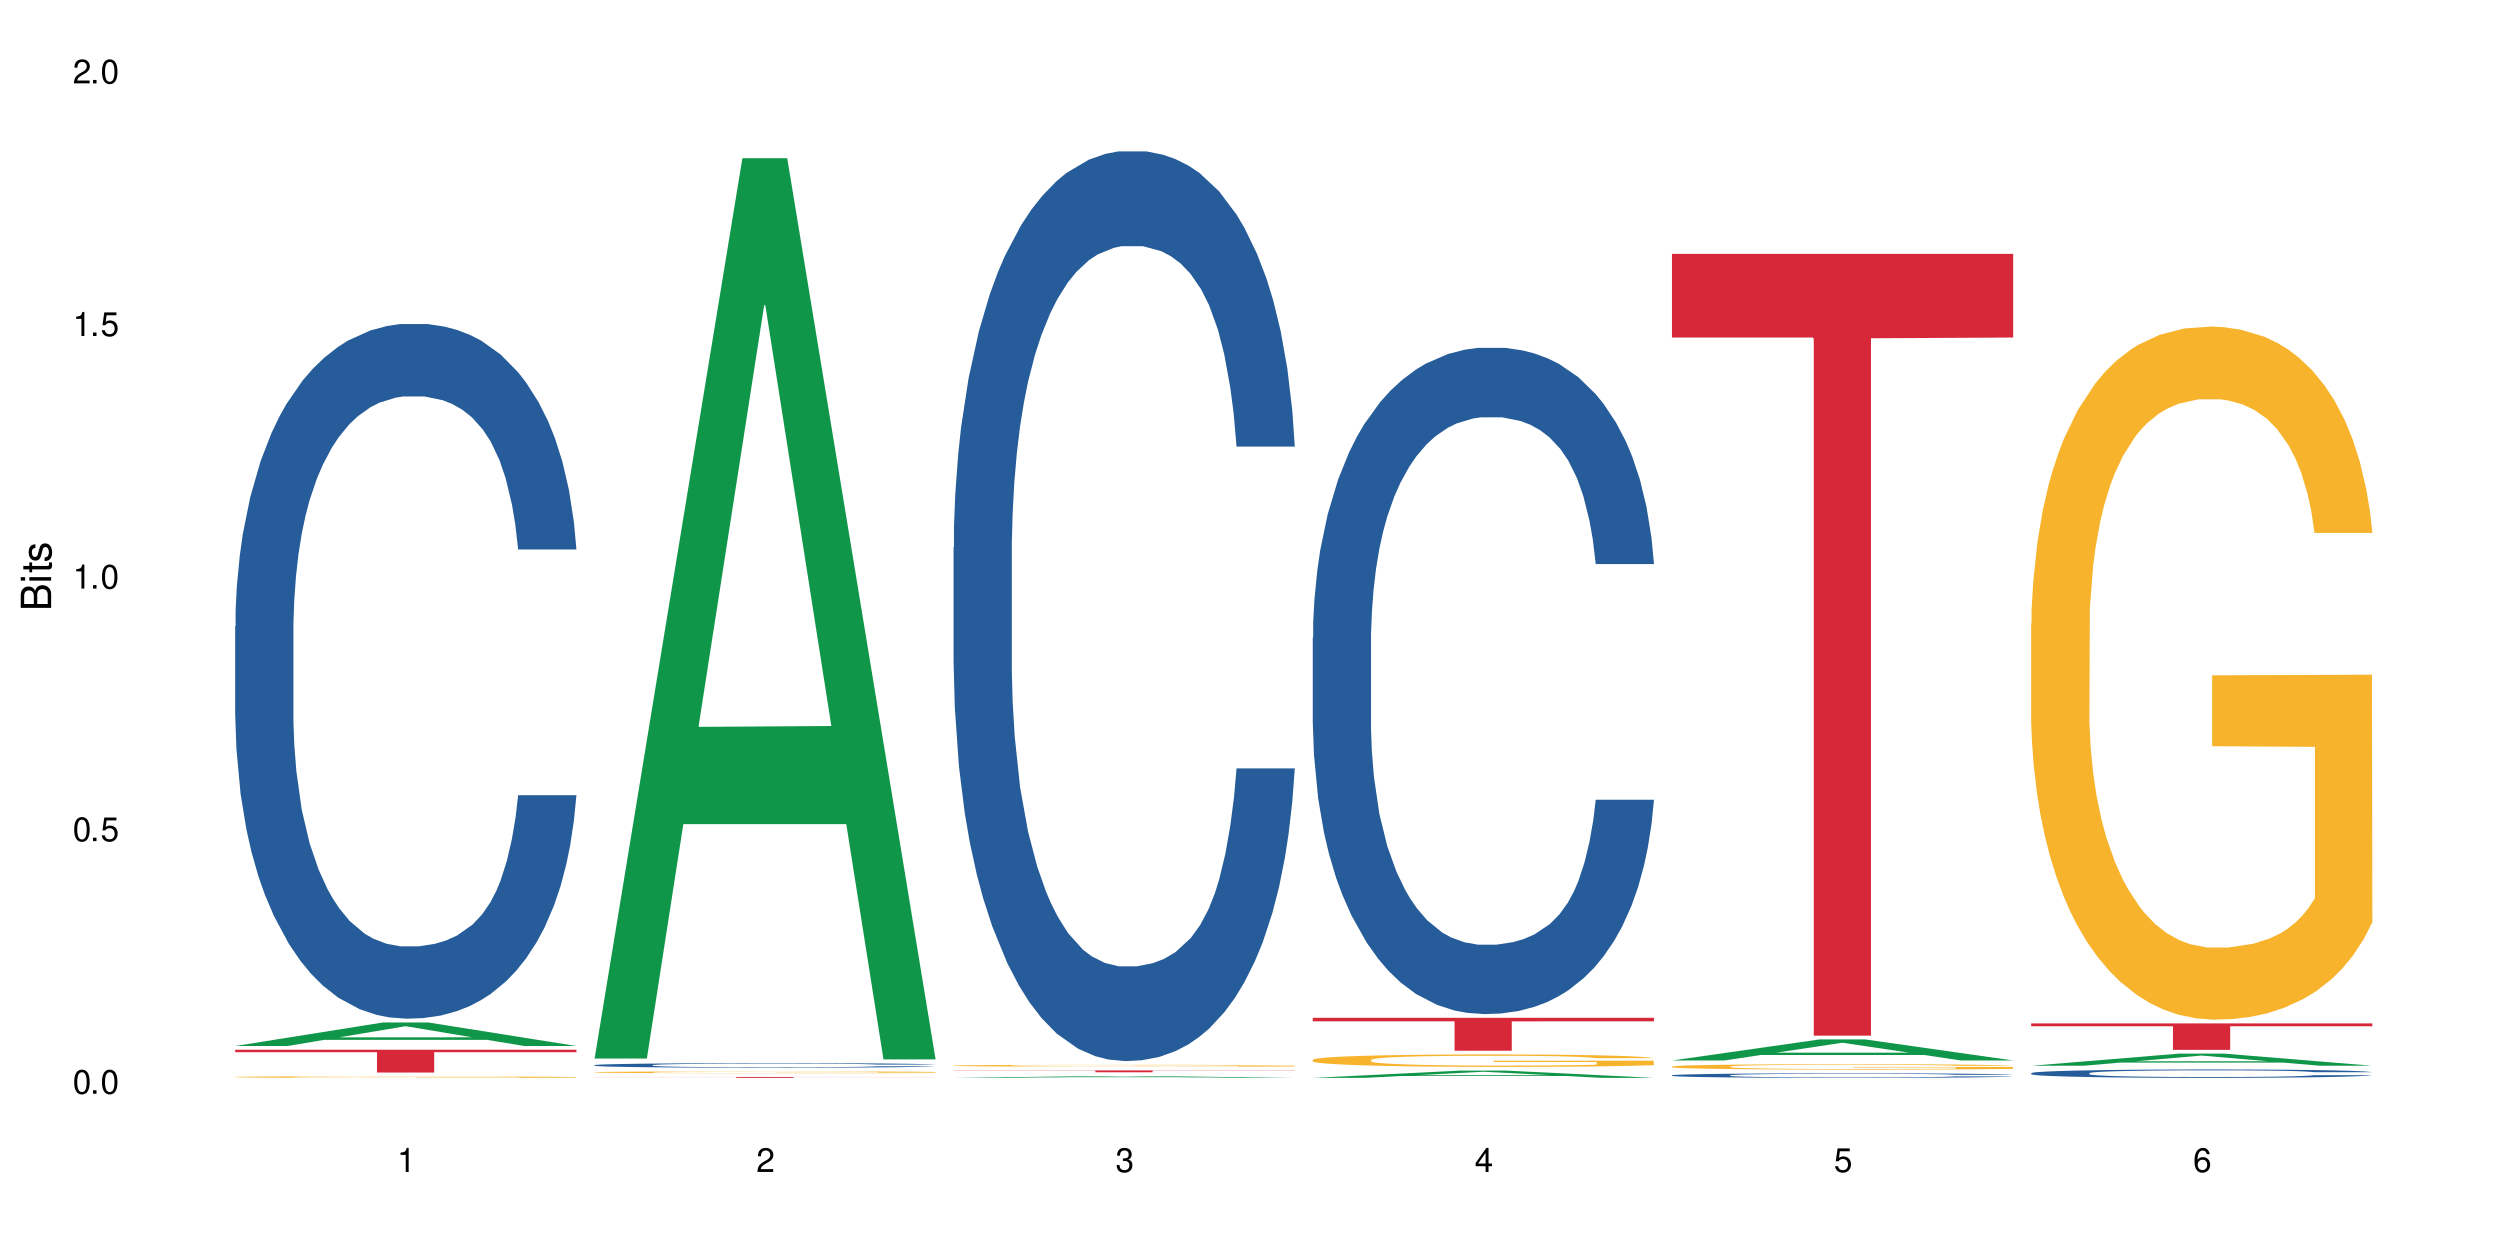 <?xml version="1.0" encoding="UTF-8"?>
<svg xmlns="http://www.w3.org/2000/svg" xmlns:xlink="http://www.w3.org/1999/xlink" width="720" height="360" viewBox="0 0 720 360">
<defs>
<g>
<g id="glyph-0-0">
</g>
<g id="glyph-0-1">
<path d="M 2.641 -6.938 C 2 -6.938 1.422 -6.656 1.078 -6.172 C 0.641 -5.562 0.406 -4.641 0.406 -3.359 C 0.406 -1.016 1.188 0.219 2.641 0.219 C 4.078 0.219 4.859 -1.016 4.859 -3.297 C 4.859 -4.641 4.656 -5.547 4.203 -6.172 C 3.844 -6.656 3.281 -6.938 2.641 -6.938 Z M 2.641 -6.188 C 3.547 -6.188 4 -5.25 4 -3.375 C 4 -1.406 3.562 -0.484 2.625 -0.484 C 1.734 -0.484 1.281 -1.438 1.281 -3.344 C 1.281 -5.25 1.734 -6.188 2.641 -6.188 Z M 2.641 -6.188 "/>
</g>
<g id="glyph-0-2">
<path d="M 1.828 -1 L 0.828 -1 L 0.828 0 L 1.828 0 Z M 1.828 -1 "/>
</g>
<g id="glyph-0-3">
<path d="M 4.562 -6.797 L 1.062 -6.797 L 0.547 -3.094 L 1.328 -3.094 C 1.719 -3.562 2.047 -3.734 2.578 -3.734 C 3.484 -3.734 4.062 -3.109 4.062 -2.094 C 4.062 -1.125 3.484 -0.531 2.578 -0.531 C 1.828 -0.531 1.375 -0.906 1.188 -1.672 L 0.328 -1.672 C 0.453 -1.109 0.547 -0.844 0.75 -0.594 C 1.125 -0.078 1.828 0.219 2.594 0.219 C 3.969 0.219 4.922 -0.781 4.922 -2.219 C 4.922 -3.562 4.031 -4.484 2.719 -4.484 C 2.25 -4.484 1.859 -4.359 1.469 -4.062 L 1.734 -5.969 L 4.562 -5.969 Z M 4.562 -6.797 "/>
</g>
<g id="glyph-0-4">
<path d="M 2.484 -4.938 L 2.484 0 L 3.328 0 L 3.328 -6.938 L 2.766 -6.938 C 2.469 -5.875 2.281 -5.734 0.984 -5.562 L 0.984 -4.938 Z M 2.484 -4.938 "/>
</g>
<g id="glyph-0-5">
<path d="M 4.859 -0.828 L 1.281 -0.828 C 1.359 -1.406 1.672 -1.781 2.5 -2.281 L 3.469 -2.828 C 4.406 -3.344 4.906 -4.062 4.906 -4.906 C 4.906 -5.484 4.672 -6.031 4.266 -6.406 C 3.859 -6.766 3.375 -6.938 2.719 -6.938 C 1.859 -6.938 1.219 -6.625 0.844 -6.031 C 0.609 -5.672 0.5 -5.234 0.484 -4.531 L 1.328 -4.531 C 1.359 -5.016 1.406 -5.281 1.531 -5.516 C 1.75 -5.938 2.188 -6.203 2.703 -6.203 C 3.469 -6.203 4.031 -5.641 4.031 -4.891 C 4.031 -4.344 3.719 -3.859 3.125 -3.516 L 2.234 -3 C 0.812 -2.172 0.406 -1.531 0.328 -0.016 L 4.859 -0.016 Z M 4.859 -0.828 "/>
</g>
<g id="glyph-0-6">
<path d="M 2.125 -3.188 L 2.578 -3.188 C 3.5 -3.188 3.984 -2.766 3.984 -1.922 C 3.984 -1.062 3.469 -0.531 2.594 -0.531 C 1.656 -0.531 1.203 -1 1.156 -2.016 L 0.312 -2.016 C 0.344 -1.453 0.438 -1.094 0.609 -0.781 C 0.953 -0.109 1.625 0.219 2.547 0.219 C 3.953 0.219 4.859 -0.625 4.859 -1.938 C 4.859 -2.828 4.516 -3.297 3.703 -3.594 C 4.344 -3.844 4.656 -4.328 4.656 -5.031 C 4.656 -6.219 3.875 -6.938 2.578 -6.938 C 1.203 -6.938 0.484 -6.172 0.453 -4.703 L 1.297 -4.703 C 1.312 -5.125 1.344 -5.359 1.453 -5.578 C 1.641 -5.969 2.062 -6.203 2.594 -6.203 C 3.344 -6.203 3.797 -5.75 3.797 -5 C 3.797 -4.516 3.609 -4.219 3.25 -4.047 C 3.016 -3.953 2.703 -3.922 2.125 -3.906 Z M 2.125 -3.188 "/>
</g>
<g id="glyph-0-7">
<path d="M 3.141 -1.672 L 3.141 0 L 3.984 0 L 3.984 -1.672 L 4.984 -1.672 L 4.984 -2.438 L 3.984 -2.438 L 3.984 -6.938 L 3.359 -6.938 L 0.266 -2.578 L 0.266 -1.672 Z M 3.141 -2.438 L 1 -2.438 L 3.141 -5.5 Z M 3.141 -2.438 "/>
</g>
<g id="glyph-0-8">
<path d="M 4.781 -5.125 C 4.609 -6.266 3.891 -6.938 2.844 -6.938 C 2.094 -6.938 1.422 -6.578 1.031 -5.953 C 0.594 -5.266 0.406 -4.422 0.406 -3.172 C 0.406 -2 0.578 -1.25 0.984 -0.641 C 1.359 -0.078 1.953 0.219 2.703 0.219 C 3.984 0.219 4.922 -0.75 4.922 -2.094 C 4.922 -3.375 4.062 -4.281 2.844 -4.281 C 2.172 -4.281 1.641 -4.031 1.281 -3.516 C 1.281 -5.234 1.828 -6.188 2.797 -6.188 C 3.391 -6.188 3.797 -5.797 3.938 -5.125 Z M 2.734 -3.531 C 3.547 -3.531 4.062 -2.953 4.062 -2.031 C 4.062 -1.156 3.484 -0.531 2.703 -0.531 C 1.922 -0.531 1.328 -1.188 1.328 -2.078 C 1.328 -2.938 1.906 -3.531 2.734 -3.531 Z M 2.734 -3.531 "/>
</g>
<g id="glyph-1-0">
</g>
<g id="glyph-1-1">
<path d="M 0 -0.953 L 0 -4.891 C 0 -5.719 -0.234 -6.344 -0.734 -6.797 C -1.188 -7.234 -1.812 -7.469 -2.5 -7.469 C -3.547 -7.469 -4.188 -7 -4.625 -5.875 C -4.984 -6.688 -5.625 -7.094 -6.531 -7.094 C -7.172 -7.094 -7.734 -6.859 -8.141 -6.391 C -8.562 -5.922 -8.75 -5.344 -8.75 -4.5 L -8.75 -0.953 Z M -4.984 -2.062 L -7.766 -2.062 L -7.766 -4.219 C -7.766 -4.844 -7.688 -5.203 -7.453 -5.5 C -7.219 -5.812 -6.859 -5.969 -6.375 -5.969 C -5.891 -5.969 -5.531 -5.812 -5.297 -5.5 C -5.062 -5.203 -4.984 -4.844 -4.984 -4.219 Z M -0.984 -2.062 L -4 -2.062 L -4 -4.781 C -4 -5.766 -3.438 -6.359 -2.484 -6.359 C -1.547 -6.359 -0.984 -5.766 -0.984 -4.781 Z M -0.984 -2.062 "/>
</g>
<g id="glyph-1-2">
<path d="M -6.281 -1.797 L -6.281 -0.797 L 0 -0.797 L 0 -1.797 Z M -8.75 -1.797 L -8.75 -0.797 L -7.484 -0.797 L -7.484 -1.797 Z M -8.75 -1.797 "/>
</g>
<g id="glyph-1-3">
<path d="M -6.281 -3.047 L -6.281 -2.016 L -8.016 -2.016 L -8.016 -1.016 L -6.281 -1.016 L -6.281 -0.172 L -5.469 -0.172 L -5.469 -1.016 L -0.719 -1.016 C -0.078 -1.016 0.281 -1.453 0.281 -2.234 C 0.281 -2.5 0.25 -2.719 0.188 -3.047 L -0.641 -3.047 C -0.609 -2.906 -0.594 -2.766 -0.594 -2.562 C -0.594 -2.141 -0.719 -2.016 -1.156 -2.016 L -5.469 -2.016 L -5.469 -3.047 Z M -6.281 -3.047 "/>
</g>
<g id="glyph-1-4">
<path d="M -4.531 -5.25 C -5.766 -5.25 -6.469 -4.422 -6.469 -2.969 C -6.469 -1.516 -5.719 -0.562 -4.547 -0.562 C -3.562 -0.562 -3.094 -1.062 -2.734 -2.562 L -2.516 -3.484 C -2.344 -4.188 -2.094 -4.469 -1.641 -4.469 C -1.047 -4.469 -0.641 -3.875 -0.641 -3 C -0.641 -2.453 -0.797 -2 -1.062 -1.75 C -1.25 -1.594 -1.422 -1.531 -1.875 -1.469 L -1.875 -0.406 C -0.422 -0.453 0.281 -1.266 0.281 -2.922 C 0.281 -4.5 -0.5 -5.516 -1.719 -5.516 C -2.656 -5.516 -3.172 -4.984 -3.469 -3.734 L -3.703 -2.766 C -3.891 -1.953 -4.156 -1.609 -4.594 -1.609 C -5.188 -1.609 -5.547 -2.125 -5.547 -2.938 C -5.547 -3.75 -5.203 -4.172 -4.531 -4.203 Z M -4.531 -5.25 "/>
</g>
</g>
</defs>
<rect x="-72" y="-36" width="864" height="432" fill="rgb(100%, 100%, 100%)" fill-opacity="1"/>
<path fill-rule="nonzero" fill="rgb(6.275%, 58.824%, 28.235%)" fill-opacity="1" d="M 67.73 301.246 L 67.836 301.238 L 110.359 294.461 L 123.273 294.461 L 166.008 301.254 L 150.992 301.254 L 140.281 299.48 L 93.352 299.48 L 82.852 301.246 L 67.73 301.246 L 97.863 298.746 L 135.977 298.742 L 116.973 295.57 L 116.766 295.566 L 116.555 295.586 L 97.758 298.742 L 97.863 298.746 Z M 67.73 301.246 "/>
<path fill-rule="nonzero" fill="rgb(14.51%, 36.078%, 60%)" fill-opacity="1" d="M 67.73 180.379 L 67.852 180.195 L 67.852 175.809 L 68.211 168.859 L 69.051 160.078 L 69.887 154.047 L 72.047 143.258 L 75.043 132.832 L 78.156 124.785 L 80.434 120.031 L 82.473 116.375 L 87.145 109.609 L 90.145 106.133 L 93.379 103.023 L 97.332 99.918 L 100.211 98.086 L 106.684 95.16 L 111.477 93.883 L 115.191 93.332 L 123.223 93.332 L 128.016 94.066 L 131.492 94.98 L 135.324 96.441 L 138.562 98.086 L 144.195 102.109 L 149.227 107.23 L 151.504 110.156 L 155.102 115.824 L 157.855 121.312 L 159.773 126.066 L 161.934 132.832 L 163.848 141.062 L 165.289 150.387 L 166.008 158.25 L 149.227 158.25 L 148.391 150.938 L 147.43 145.27 L 145.633 137.77 L 143.836 132.469 L 141.316 127.164 L 139.039 123.688 L 135.926 120.215 L 133.168 118.02 L 130.293 116.375 L 127.535 115.277 L 122.262 114.18 L 116.148 114.18 L 113.871 114.547 L 109.199 116.008 L 106.684 117.289 L 103.086 119.848 L 100.57 122.227 L 97.574 125.883 L 95.535 128.992 L 93.02 133.746 L 91.223 137.953 L 89.184 143.988 L 87.984 148.559 L 86.906 153.68 L 85.949 159.715 L 85.23 166.113 L 84.75 172.879 L 84.508 179.465 L 84.508 207.809 L 84.75 214.391 L 85.348 222.074 L 86.906 233.227 L 89.184 242.918 L 91.82 250.602 L 94.336 256.086 L 95.777 258.645 L 97.691 261.57 L 100.688 265.23 L 105.004 268.887 L 107.52 270.348 L 111.355 271.812 L 115.312 272.543 L 120.586 272.543 L 125.258 271.812 L 128.375 270.898 L 131.609 269.434 L 136.043 266.328 L 138.801 263.402 L 141.199 259.926 L 142.996 256.453 L 144.195 253.527 L 145.992 247.855 L 147.43 241.641 L 148.508 235.238 L 149.227 229.02 L 166.008 229.02 L 165.289 236.336 L 164.207 243.469 L 163.129 248.77 L 161.453 255.172 L 159.535 260.84 L 156.777 267.242 L 154.5 271.445 L 151.504 276.02 L 148.75 279.492 L 145.754 282.602 L 141.316 286.258 L 138.441 288.086 L 135.324 289.734 L 131.609 291.195 L 126.938 292.477 L 121.902 293.207 L 117.227 293.391 L 112.195 293.023 L 108.48 292.293 L 103.566 290.648 L 97.453 287.355 L 93.02 283.883 L 89.543 280.406 L 86.547 276.75 L 83.191 271.812 L 78.875 263.766 L 76.238 257.547 L 74.441 252.43 L 72.406 245.297 L 70.969 238.895 L 69.289 228.656 L 68.09 215.672 L 67.73 205.613 Z M 67.73 180.379 "/>
<path fill-rule="nonzero" fill="rgb(96.863%, 70.196%, 16.863%)" fill-opacity="1" d="M 67.73 310.164 L 67.852 310.164 L 67.852 310.156 L 68.332 310.137 L 69.527 310.109 L 71.086 310.09 L 72.766 310.07 L 73.844 310.062 L 75.641 310.051 L 77.199 310.043 L 81.152 310.023 L 86.188 310.004 L 88.945 309.996 L 92.059 309.992 L 96.496 309.984 L 98.531 309.98 L 104.766 309.973 L 111.836 309.969 L 128.133 309.969 L 134.848 309.973 L 138.68 309.977 L 141.676 309.984 L 144.793 309.988 L 148.629 309.996 L 152.223 310.008 L 155.102 310.016 L 157.977 310.027 L 160.375 310.043 L 162.41 310.059 L 164.207 310.074 L 165.289 310.09 L 166.008 310.105 L 149.348 310.105 L 148.391 310.09 L 147.309 310.078 L 145.512 310.062 L 141.918 310.047 L 138.562 310.035 L 135.684 310.027 L 132.09 310.023 L 128.613 310.02 L 124.66 310.016 L 115.91 310.016 L 110.156 310.02 L 106.801 310.023 L 104.406 310.023 L 101.047 310.031 L 99.012 310.035 L 97.812 310.039 L 94.219 310.055 L 91.82 310.066 L 90.504 310.074 L 88.824 310.086 L 87.625 310.098 L 86.309 310.113 L 85.59 310.125 L 84.629 310.152 L 84.508 310.23 L 84.871 310.246 L 85.59 310.262 L 86.547 310.277 L 87.984 310.293 L 89.422 310.305 L 91.941 310.32 L 94.098 310.332 L 95.777 310.34 L 99.012 310.352 L 100.328 310.355 L 103.445 310.363 L 106.684 310.367 L 110.637 310.371 L 113.633 310.375 L 118.426 310.379 L 124.539 310.379 L 131.73 310.375 L 136.285 310.371 L 139.398 310.367 L 141.438 310.363 L 143.953 310.359 L 145.754 310.355 L 147.43 310.352 L 149.469 310.344 L 149.469 310.246 L 119.863 310.246 L 119.863 310.199 L 165.887 310.195 L 166.008 310.359 L 163.488 310.371 L 160.375 310.383 L 157.379 310.391 L 154.262 310.398 L 149.828 310.406 L 146.23 310.41 L 140.719 310.418 L 135.684 310.422 L 130.41 310.422 L 125.738 310.426 L 115.312 310.426 L 110.039 310.422 L 105.844 310.418 L 98.172 310.41 L 93.379 310.398 L 90.262 310.395 L 87.027 310.383 L 83.789 310.375 L 80.914 310.363 L 78.996 310.352 L 77.078 310.344 L 75.043 310.332 L 73.125 310.316 L 71.688 310.305 L 70.367 310.289 L 69.41 310.273 L 68.449 310.258 L 67.969 310.242 L 67.73 310.23 Z M 67.73 310.164 "/>
<path fill-rule="nonzero" fill="rgb(83.922%, 15.686%, 22.353%)" fill-opacity="1" d="M 67.73 302.324 L 166.008 302.324 L 166.008 303.027 L 125.047 303.035 L 125.047 308.895 L 108.57 308.895 L 108.57 303.039 L 108.332 303.027 L 67.73 303.027 Z M 67.73 302.324 "/>
<path fill-rule="nonzero" fill="rgb(6.275%, 58.824%, 28.235%)" fill-opacity="1" d="M 171.18 304.867 L 171.285 304.625 L 213.809 45.562 L 226.723 45.562 L 269.453 305.113 L 254.441 305.113 L 243.73 237.359 L 196.797 237.359 L 186.297 304.867 L 171.18 304.867 L 201.312 209.336 L 239.426 209.09 L 220.422 87.969 L 220.211 87.723 L 220 88.453 L 201.207 209.09 L 201.312 209.336 Z M 171.18 304.867 "/>
<path fill-rule="nonzero" fill="rgb(14.51%, 36.078%, 60%)" fill-opacity="1" d="M 171.18 306.758 L 171.297 306.754 L 171.297 306.727 L 171.66 306.68 L 172.496 306.625 L 173.336 306.582 L 175.492 306.512 L 178.488 306.445 L 181.605 306.391 L 183.883 306.359 L 185.922 306.336 L 190.594 306.289 L 193.59 306.266 L 196.828 306.246 L 200.781 306.227 L 203.656 306.215 L 210.129 306.195 L 214.922 306.188 L 218.641 306.184 L 226.668 306.184 L 231.461 306.188 L 234.938 306.195 L 238.773 306.203 L 242.008 306.215 L 247.641 306.242 L 252.676 306.273 L 254.953 306.293 L 258.547 306.332 L 261.305 306.367 L 263.223 306.398 L 265.379 306.445 L 267.297 306.496 L 268.734 306.559 L 269.453 306.609 L 252.676 306.609 L 251.836 306.562 L 250.879 306.527 L 249.082 306.477 L 247.281 306.441 L 244.766 306.406 L 242.488 306.383 L 239.371 306.359 L 236.617 306.348 L 233.738 306.336 L 230.984 306.328 L 225.711 306.32 L 219.598 306.32 L 217.32 306.324 L 212.645 306.332 L 210.129 306.34 L 206.535 306.359 L 204.016 306.375 L 201.02 306.398 L 198.984 306.418 L 196.469 306.449 L 194.668 306.477 L 192.633 306.516 L 191.434 306.547 L 190.355 306.582 L 189.395 306.621 L 188.676 306.664 L 188.199 306.707 L 187.957 306.75 L 187.957 306.938 L 188.199 306.98 L 188.797 307.031 L 190.355 307.105 L 192.633 307.168 L 195.27 307.219 L 197.785 307.258 L 199.223 307.273 L 201.141 307.293 L 204.137 307.316 L 208.453 307.34 L 210.969 307.352 L 214.805 307.359 L 218.758 307.363 L 224.031 307.363 L 228.707 307.359 L 231.82 307.355 L 235.059 307.344 L 239.492 307.324 L 242.25 307.305 L 244.645 307.281 L 246.445 307.258 L 247.641 307.238 L 249.441 307.203 L 250.879 307.16 L 251.957 307.117 L 252.676 307.078 L 269.453 307.078 L 268.734 307.125 L 267.656 307.172 L 266.578 307.207 L 264.898 307.25 L 262.984 307.289 L 260.227 307.328 L 257.949 307.359 L 254.953 307.387 L 252.195 307.41 L 249.199 307.43 L 244.766 307.457 L 241.891 307.469 L 238.773 307.477 L 235.059 307.488 L 230.383 307.496 L 225.352 307.5 L 220.676 307.504 L 215.645 307.5 L 211.926 307.496 L 207.012 307.484 L 200.902 307.461 L 196.469 307.441 L 192.992 307.418 L 189.996 307.395 L 186.641 307.359 L 182.324 307.309 L 179.688 307.266 L 177.891 307.23 L 175.852 307.184 L 174.414 307.145 L 172.738 307.074 L 171.539 306.988 L 171.18 306.922 Z M 171.18 306.758 "/>
<path fill-rule="nonzero" fill="rgb(96.863%, 70.196%, 16.863%)" fill-opacity="1" d="M 171.18 308.797 L 171.297 308.797 L 171.297 308.789 L 171.777 308.766 L 172.977 308.738 L 174.535 308.711 L 176.211 308.691 L 177.293 308.684 L 179.09 308.668 L 180.648 308.66 L 184.602 308.637 L 189.637 308.617 L 192.391 308.609 L 195.508 308.602 L 199.941 308.59 L 201.98 308.586 L 208.211 308.582 L 215.281 308.574 L 226.668 308.574 L 231.582 308.578 L 238.293 308.582 L 242.129 308.586 L 245.125 308.59 L 248.242 308.598 L 252.078 308.605 L 255.672 308.617 L 258.547 308.629 L 261.426 308.645 L 263.82 308.66 L 265.859 308.676 L 267.656 308.695 L 268.734 308.711 L 269.453 308.73 L 252.797 308.73 L 251.836 308.711 L 250.758 308.699 L 248.961 308.684 L 247.164 308.672 L 245.363 308.664 L 242.008 308.652 L 239.133 308.645 L 235.539 308.637 L 232.062 308.633 L 228.105 308.629 L 219.359 308.629 L 213.605 308.633 L 210.25 308.637 L 207.852 308.641 L 204.496 308.648 L 202.461 308.652 L 201.262 308.656 L 197.664 308.672 L 195.27 308.684 L 193.949 308.695 L 192.273 308.707 L 191.074 308.723 L 189.754 308.738 L 189.035 308.754 L 188.078 308.785 L 187.957 308.871 L 188.316 308.891 L 189.035 308.91 L 189.996 308.926 L 191.434 308.945 L 192.871 308.961 L 195.387 308.977 L 197.547 308.992 L 199.223 309 L 202.461 309.012 L 203.777 309.016 L 206.895 309.023 L 210.129 309.031 L 214.086 309.035 L 217.082 309.039 L 221.875 309.043 L 227.988 309.043 L 235.18 309.039 L 239.73 309.035 L 242.848 309.031 L 244.887 309.027 L 247.402 309.023 L 249.199 309.02 L 250.879 309.012 L 252.914 309.004 L 252.914 308.891 L 223.312 308.891 L 223.312 308.836 L 269.336 308.836 L 269.453 309.023 L 266.938 309.035 L 263.82 309.047 L 260.824 309.059 L 257.711 309.066 L 253.273 309.074 L 249.68 309.082 L 244.168 309.086 L 239.133 309.09 L 233.859 309.094 L 229.184 309.098 L 223.672 309.098 L 218.758 309.094 L 213.484 309.094 L 209.289 309.09 L 205.457 309.082 L 201.621 309.078 L 196.828 309.066 L 193.711 309.059 L 190.473 309.051 L 187.238 309.039 L 184.363 309.023 L 182.445 309.016 L 180.527 309.004 L 178.488 308.988 L 176.57 308.973 L 175.133 308.957 L 173.816 308.941 L 172.855 308.926 L 171.898 308.902 L 171.418 308.887 L 171.18 308.871 Z M 171.18 308.797 "/>
<path fill-rule="nonzero" fill="rgb(83.922%, 15.686%, 22.353%)" fill-opacity="1" d="M 171.18 310.168 L 269.453 310.168 L 269.453 310.195 L 228.496 310.195 L 228.496 310.426 L 212.02 310.426 L 212.02 310.195 L 171.18 310.195 Z M 171.18 310.168 "/>
<path fill-rule="nonzero" fill="rgb(6.275%, 58.824%, 28.235%)" fill-opacity="1" d="M 274.629 310.426 L 274.73 310.422 L 317.254 309.891 L 330.168 309.891 L 372.902 310.426 L 357.887 310.426 L 347.18 310.285 L 300.246 310.285 L 289.746 310.426 L 274.629 310.426 L 304.762 310.227 L 342.875 310.227 L 323.871 309.977 L 323.449 309.977 L 304.656 310.227 L 304.762 310.227 Z M 274.629 310.426 "/>
<path fill-rule="nonzero" fill="rgb(14.51%, 36.078%, 60%)" fill-opacity="1" d="M 274.629 157.598 L 274.746 157.355 L 274.746 151.609 L 275.105 142.508 L 275.945 131.012 L 276.785 123.109 L 278.941 108.98 L 281.938 95.328 L 285.055 84.789 L 287.332 78.562 L 289.367 73.773 L 294.043 64.914 L 297.039 60.363 L 300.273 56.293 L 304.23 52.219 L 307.105 49.824 L 313.578 45.992 L 318.371 44.316 L 322.086 43.598 L 330.117 43.598 L 334.91 44.555 L 338.387 45.754 L 342.223 47.668 L 345.457 49.824 L 351.09 55.094 L 356.125 61.801 L 358.402 65.633 L 361.996 73.055 L 364.754 80.242 L 366.672 86.469 L 368.828 95.328 L 370.746 106.105 L 372.184 118.32 L 372.902 128.617 L 356.125 128.617 L 355.285 119.039 L 354.324 111.613 L 352.527 101.793 L 350.73 94.848 L 348.215 87.906 L 345.938 83.355 L 342.82 78.805 L 340.062 75.93 L 337.188 73.773 L 334.43 72.336 L 329.156 70.902 L 323.047 70.902 L 320.77 71.379 L 316.094 73.297 L 313.578 74.973 L 309.98 78.324 L 307.465 81.438 L 304.469 86.227 L 302.434 90.301 L 299.914 96.527 L 298.117 102.035 L 296.078 109.938 L 294.883 115.926 L 293.801 122.629 L 292.844 130.535 L 292.125 138.918 L 291.645 147.777 L 291.406 156.398 L 291.406 193.52 L 291.645 202.141 L 292.246 212.199 L 293.801 226.809 L 296.078 239.504 L 298.715 249.562 L 301.234 256.746 L 302.672 260.098 L 304.59 263.93 L 307.586 268.723 L 311.898 273.512 L 314.418 275.426 L 318.25 277.344 L 322.207 278.301 L 327.48 278.301 L 332.152 277.344 L 335.27 276.145 L 338.508 274.23 L 342.941 270.156 L 345.695 266.324 L 348.094 261.777 L 349.891 257.227 L 351.09 253.395 L 352.887 245.969 L 354.324 237.828 L 355.406 229.445 L 356.125 221.301 L 372.902 221.301 L 372.184 230.883 L 371.105 240.223 L 370.027 247.168 L 368.348 255.547 L 366.43 262.973 L 363.676 271.355 L 361.398 276.863 L 358.402 282.852 L 355.645 287.402 L 352.648 291.473 L 348.215 296.262 L 345.336 298.656 L 342.223 300.812 L 338.508 302.73 L 333.832 304.406 L 328.797 305.363 L 324.125 305.602 L 319.09 305.125 L 315.375 304.164 L 310.461 302.012 L 304.348 297.699 L 299.914 293.148 L 296.438 288.598 L 293.441 283.809 L 290.086 277.344 L 285.773 266.805 L 283.137 258.664 L 281.34 251.957 L 279.301 242.617 L 277.863 234.234 L 276.184 220.824 L 274.988 203.82 L 274.629 190.645 Z M 274.629 157.598 "/>
<path fill-rule="nonzero" fill="rgb(96.863%, 70.196%, 16.863%)" fill-opacity="1" d="M 274.629 306.902 L 274.746 306.902 L 274.746 306.895 L 275.227 306.871 L 276.426 306.84 L 277.984 306.816 L 279.66 306.797 L 280.738 306.785 L 282.535 306.773 L 284.094 306.762 L 288.051 306.738 L 293.082 306.719 L 295.84 306.711 L 298.957 306.699 L 303.391 306.691 L 305.43 306.688 L 311.66 306.68 L 318.73 306.676 L 335.031 306.676 L 341.742 306.684 L 345.578 306.688 L 348.574 306.691 L 351.688 306.699 L 355.523 306.707 L 359.121 306.719 L 361.996 306.73 L 364.871 306.746 L 367.27 306.762 L 369.309 306.777 L 371.105 306.801 L 372.184 306.816 L 372.902 306.832 L 356.242 306.832 L 355.285 306.816 L 354.207 306.805 L 352.41 306.789 L 350.609 306.777 L 348.812 306.766 L 345.457 306.754 L 342.582 306.746 L 338.984 306.738 L 335.512 306.734 L 331.555 306.73 L 322.805 306.73 L 317.055 306.734 L 313.699 306.738 L 311.301 306.742 L 307.945 306.75 L 305.906 306.754 L 304.707 306.758 L 301.113 306.773 L 298.715 306.789 L 297.398 306.797 L 295.719 306.812 L 294.523 306.824 L 293.203 306.844 L 292.484 306.859 L 291.527 306.891 L 291.406 306.98 L 291.766 307 L 292.484 307.02 L 293.441 307.035 L 294.883 307.055 L 296.32 307.07 L 298.836 307.09 L 300.992 307.102 L 302.672 307.109 L 305.906 307.121 L 307.227 307.129 L 310.34 307.137 L 313.578 307.145 L 317.531 307.148 L 320.527 307.152 L 338.625 307.152 L 343.18 307.148 L 346.297 307.145 L 348.332 307.141 L 350.852 307.133 L 352.648 307.129 L 354.324 307.125 L 356.363 307.117 L 356.363 307 L 326.762 307 L 326.762 306.945 L 372.781 306.941 L 372.902 307.133 L 370.387 307.148 L 367.27 307.16 L 364.273 307.172 L 361.156 307.18 L 356.723 307.188 L 353.129 307.195 L 347.613 307.199 L 342.582 307.203 L 337.309 307.207 L 332.633 307.211 L 327.121 307.211 L 322.207 307.207 L 316.934 307.207 L 312.738 307.203 L 308.902 307.195 L 305.07 307.191 L 300.273 307.18 L 297.16 307.172 L 293.922 307.16 L 290.688 307.148 L 287.809 307.137 L 285.895 307.125 L 283.977 307.113 L 281.938 307.102 L 280.02 307.082 L 278.582 307.066 L 277.262 307.051 L 276.305 307.035 L 275.348 307.012 L 274.867 306.996 L 274.629 306.98 Z M 274.629 306.902 "/>
<path fill-rule="nonzero" fill="rgb(83.922%, 15.686%, 22.353%)" fill-opacity="1" d="M 274.629 308.281 L 372.902 308.281 L 372.902 308.34 L 331.945 308.34 L 331.945 308.816 L 315.465 308.816 L 315.465 308.34 L 274.629 308.34 Z M 274.629 308.281 "/>
<path fill-rule="nonzero" fill="rgb(6.275%, 58.824%, 28.235%)" fill-opacity="1" d="M 378.074 310.422 L 378.18 310.422 L 420.703 308.328 L 433.617 308.328 L 476.352 310.426 L 461.336 310.426 L 450.625 309.879 L 403.695 309.879 L 393.195 310.422 L 378.074 310.422 L 408.207 309.652 L 446.32 309.648 L 427.316 308.672 L 427.109 308.672 L 426.898 308.676 L 408.105 309.648 L 408.207 309.652 Z M 378.074 310.422 "/>
<path fill-rule="nonzero" fill="rgb(14.51%, 36.078%, 60%)" fill-opacity="1" d="M 378.074 183.676 L 378.195 183.5 L 378.195 179.289 L 378.555 172.625 L 379.395 164.207 L 380.23 158.418 L 382.391 148.07 L 385.387 138.074 L 388.5 130.359 L 390.777 125.797 L 392.816 122.289 L 397.492 115.801 L 400.488 112.469 L 403.723 109.488 L 407.676 106.508 L 410.555 104.754 L 417.027 101.945 L 421.82 100.719 L 425.535 100.191 L 433.566 100.191 L 438.359 100.895 L 441.836 101.77 L 445.668 103.176 L 448.906 104.754 L 454.539 108.609 L 459.57 113.523 L 461.848 116.328 L 465.445 121.766 L 468.199 127.027 L 470.117 131.586 L 472.277 138.074 L 474.191 145.969 L 475.633 154.91 L 476.352 162.453 L 459.57 162.453 L 458.734 155.438 L 457.773 150 L 455.977 142.809 L 454.18 137.723 L 451.66 132.637 L 449.383 129.305 L 446.27 125.973 L 443.512 123.867 L 440.637 122.289 L 437.879 121.238 L 432.605 120.188 L 426.492 120.188 L 424.215 120.535 L 419.543 121.941 L 417.027 123.168 L 413.43 125.621 L 410.914 127.902 L 407.918 131.41 L 405.879 134.391 L 403.363 138.953 L 401.566 142.984 L 399.527 148.773 L 398.328 153.156 L 397.25 158.07 L 396.293 163.855 L 395.574 169.996 L 395.094 176.484 L 394.855 182.797 L 394.855 209.98 L 395.094 216.297 L 395.691 223.66 L 397.25 234.359 L 399.527 243.656 L 402.164 251.02 L 404.68 256.281 L 406.121 258.738 L 408.035 261.543 L 411.035 265.051 L 415.348 268.559 L 417.863 269.961 L 421.699 271.363 L 425.656 272.066 L 430.93 272.066 L 435.602 271.363 L 438.719 270.488 L 441.953 269.086 L 446.387 266.102 L 449.145 263.297 L 451.543 259.965 L 453.34 256.633 L 454.539 253.828 L 456.336 248.391 L 457.773 242.426 L 458.852 236.289 L 459.57 230.324 L 476.352 230.324 L 475.633 237.34 L 474.555 244.18 L 473.473 249.266 L 471.797 255.406 L 469.879 260.844 L 467.121 266.98 L 464.844 271.016 L 461.848 275.398 L 459.094 278.73 L 456.098 281.711 L 451.66 285.219 L 448.785 286.973 L 445.668 288.551 L 441.953 289.957 L 437.281 291.184 L 432.246 291.883 L 427.574 292.059 L 422.539 291.707 L 418.824 291.008 L 413.91 289.43 L 407.797 286.273 L 403.363 282.941 L 399.887 279.609 L 396.891 276.102 L 393.535 271.363 L 389.223 263.648 L 386.586 257.684 L 384.785 252.773 L 382.75 245.934 L 381.312 239.797 L 379.633 229.977 L 378.434 217.523 L 378.074 207.875 Z M 378.074 183.676 "/>
<path fill-rule="nonzero" fill="rgb(96.863%, 70.196%, 16.863%)" fill-opacity="1" d="M 378.074 305.215 L 378.195 305.211 L 378.195 305.148 L 378.676 305 L 379.871 304.797 L 381.43 304.633 L 383.109 304.5 L 384.188 304.434 L 385.984 304.336 L 387.543 304.262 L 391.496 304.117 L 396.531 303.98 L 399.289 303.922 L 402.402 303.867 L 406.84 303.805 L 408.875 303.781 L 415.109 303.727 L 422.18 303.695 L 429.969 303.688 L 433.566 303.688 L 438.48 303.703 L 445.191 303.738 L 449.023 303.77 L 452.02 303.805 L 455.137 303.848 L 458.973 303.91 L 462.566 303.988 L 465.445 304.066 L 468.32 304.164 L 470.719 304.27 L 472.754 304.383 L 474.555 304.52 L 475.633 304.637 L 476.352 304.75 L 459.691 304.75 L 458.734 304.637 L 457.652 304.547 L 455.855 304.441 L 454.059 304.359 L 452.262 304.301 L 448.906 304.215 L 446.027 304.164 L 442.434 304.117 L 438.957 304.086 L 435.004 304.066 L 432.605 304.062 L 426.254 304.062 L 420.5 304.082 L 417.145 304.109 L 414.75 304.137 L 411.395 304.184 L 409.355 304.223 L 408.156 304.25 L 404.562 304.352 L 402.164 304.441 L 400.848 304.504 L 399.168 304.602 L 397.969 304.691 L 396.652 304.82 L 395.934 304.918 L 394.973 305.141 L 394.855 305.727 L 395.215 305.852 L 395.934 305.984 L 396.891 306.102 L 398.328 306.227 L 399.766 306.32 L 402.285 306.449 L 404.441 306.535 L 406.121 306.59 L 409.355 306.676 L 410.672 306.707 L 413.789 306.766 L 417.027 306.812 L 420.98 306.852 L 423.977 306.871 L 428.77 306.887 L 434.883 306.887 L 442.074 306.867 L 446.629 306.84 L 449.746 306.816 L 451.781 306.793 L 454.297 306.758 L 456.098 306.723 L 457.773 306.688 L 459.812 306.633 L 459.812 305.852 L 430.211 305.848 L 430.211 305.484 L 476.23 305.48 L 476.352 306.758 L 473.832 306.844 L 470.719 306.93 L 467.723 306.992 L 464.605 307.051 L 460.172 307.113 L 456.574 307.152 L 451.062 307.195 L 446.027 307.227 L 440.754 307.246 L 436.082 307.254 L 430.57 307.258 L 425.656 307.25 L 420.383 307.23 L 416.188 307.207 L 412.352 307.172 L 408.516 307.133 L 403.723 307.062 L 400.605 307.008 L 397.371 306.938 L 394.133 306.855 L 391.258 306.77 L 389.34 306.699 L 387.422 306.621 L 385.387 306.523 L 383.469 306.414 L 382.031 306.312 L 380.711 306.199 L 379.754 306.09 L 378.793 305.945 L 378.316 305.824 L 378.074 305.727 Z M 378.074 305.215 "/>
<path fill-rule="nonzero" fill="rgb(83.922%, 15.686%, 22.353%)" fill-opacity="1" d="M 378.074 293.133 L 476.352 293.133 L 476.352 294.145 L 435.391 294.156 L 435.391 302.613 L 418.914 302.613 L 418.914 294.164 L 418.676 294.145 L 378.074 294.145 Z M 378.074 293.133 "/>
<path fill-rule="nonzero" fill="rgb(6.275%, 58.824%, 28.235%)" fill-opacity="1" d="M 481.523 305.414 L 481.629 305.406 L 524.152 299.34 L 537.066 299.34 L 579.797 305.418 L 564.785 305.418 L 554.074 303.832 L 507.141 303.832 L 496.641 305.414 L 481.523 305.414 L 511.656 303.176 L 549.77 303.168 L 530.766 300.332 L 530.555 300.328 L 530.348 300.344 L 511.551 303.168 L 511.656 303.176 Z M 481.523 305.414 "/>
<path fill-rule="nonzero" fill="rgb(14.51%, 36.078%, 60%)" fill-opacity="1" d="M 481.523 309.684 L 481.645 309.684 L 481.645 309.652 L 482.004 309.609 L 482.84 309.551 L 483.68 309.512 L 485.836 309.441 L 488.832 309.371 L 491.949 309.32 L 494.227 309.289 L 496.266 309.262 L 500.938 309.219 L 503.934 309.195 L 507.172 309.176 L 511.125 309.156 L 514 309.145 L 520.473 309.125 L 525.27 309.117 L 528.984 309.113 L 537.012 309.113 L 541.809 309.117 L 545.281 309.125 L 549.117 309.133 L 552.352 309.145 L 557.984 309.172 L 563.02 309.203 L 565.297 309.223 L 568.891 309.262 L 571.648 309.297 L 573.566 309.328 L 575.723 309.371 L 577.641 309.426 L 579.078 309.488 L 579.797 309.539 L 563.02 309.539 L 562.18 309.492 L 561.223 309.453 L 559.426 309.402 L 557.625 309.371 L 555.109 309.336 L 552.832 309.312 L 549.715 309.289 L 546.961 309.273 L 544.082 309.262 L 541.328 309.258 L 536.055 309.25 L 527.664 309.25 L 522.992 309.262 L 520.473 309.27 L 516.879 309.285 L 514.363 309.301 L 511.367 309.324 L 509.328 309.348 L 506.812 309.379 L 505.012 309.406 L 502.977 309.445 L 501.777 309.477 L 500.699 309.508 L 499.738 309.547 L 499.02 309.59 L 498.543 309.633 L 498.301 309.676 L 498.301 309.863 L 498.543 309.906 L 499.141 309.957 L 500.699 310.031 L 502.977 310.094 L 505.613 310.145 L 508.129 310.18 L 509.566 310.195 L 511.484 310.215 L 514.48 310.238 L 518.797 310.266 L 521.312 310.273 L 525.148 310.281 L 529.102 310.289 L 534.375 310.289 L 539.051 310.281 L 542.168 310.277 L 545.402 310.27 L 549.836 310.246 L 552.594 310.227 L 554.988 310.207 L 556.789 310.184 L 557.984 310.164 L 559.785 310.125 L 561.223 310.086 L 562.301 310.043 L 563.02 310.004 L 579.797 310.004 L 579.078 310.051 L 578 310.098 L 576.922 310.133 L 575.246 310.176 L 573.328 310.211 L 570.57 310.254 L 568.293 310.281 L 565.297 310.312 L 562.539 310.332 L 559.543 310.355 L 555.109 310.379 L 552.234 310.391 L 549.117 310.402 L 545.402 310.41 L 540.727 310.418 L 535.695 310.422 L 531.02 310.426 L 525.988 310.422 L 522.27 310.418 L 517.359 310.406 L 511.246 310.387 L 506.812 310.363 L 503.336 310.34 L 500.34 310.316 L 496.984 310.281 L 492.668 310.23 L 490.031 310.191 L 488.234 310.156 L 486.195 310.109 L 484.758 310.066 L 483.082 310 L 481.883 309.914 L 481.523 309.848 Z M 481.523 309.684 "/>
<path fill-rule="nonzero" fill="rgb(96.863%, 70.196%, 16.863%)" fill-opacity="1" d="M 481.523 307.156 L 481.645 307.152 L 481.645 307.125 L 482.121 307.062 L 483.32 306.973 L 484.879 306.902 L 486.555 306.844 L 487.637 306.816 L 489.434 306.773 L 490.992 306.742 L 494.945 306.676 L 499.98 306.617 L 502.734 306.594 L 505.852 306.566 L 510.285 306.543 L 512.324 306.531 L 518.555 306.508 L 525.629 306.496 L 533.418 306.488 L 537.012 306.492 L 541.926 306.496 L 548.637 306.512 L 552.473 306.527 L 555.469 306.543 L 558.586 306.559 L 562.422 306.59 L 566.016 306.621 L 568.891 306.656 L 571.77 306.699 L 574.164 306.742 L 576.203 306.793 L 578 306.852 L 579.078 306.902 L 579.797 306.953 L 563.141 306.953 L 562.18 306.902 L 561.102 306.863 L 559.305 306.816 L 557.508 306.785 L 555.711 306.758 L 552.352 306.719 L 549.477 306.695 L 545.883 306.676 L 542.406 306.664 L 538.449 306.656 L 536.055 306.652 L 529.703 306.652 L 523.949 306.664 L 520.594 306.676 L 518.195 306.688 L 514.84 306.707 L 512.805 306.723 L 511.605 306.734 L 508.008 306.777 L 505.613 306.82 L 504.293 306.844 L 502.617 306.887 L 501.418 306.926 L 500.098 306.984 L 499.379 307.027 L 498.422 307.121 L 498.301 307.375 L 498.66 307.43 L 499.379 307.488 L 500.34 307.539 L 501.777 307.594 L 503.215 307.633 L 505.73 307.691 L 507.891 307.727 L 509.566 307.75 L 512.805 307.789 L 514.121 307.801 L 517.238 307.828 L 520.473 307.848 L 524.43 307.863 L 527.426 307.871 L 532.219 307.879 L 538.332 307.879 L 545.523 307.871 L 550.078 307.859 L 553.191 307.848 L 555.23 307.84 L 557.746 307.824 L 559.543 307.809 L 561.223 307.793 L 563.258 307.77 L 563.258 307.43 L 533.656 307.43 L 533.656 307.27 L 579.68 307.27 L 579.797 307.824 L 577.281 307.859 L 574.164 307.898 L 571.168 307.926 L 568.055 307.949 L 563.617 307.977 L 560.023 307.996 L 554.512 308.016 L 549.477 308.027 L 544.203 308.035 L 539.531 308.039 L 529.102 308.039 L 523.828 308.031 L 519.637 308.02 L 515.801 308.004 L 511.965 307.984 L 507.172 307.957 L 504.055 307.934 L 500.82 307.902 L 497.582 307.867 L 494.707 307.828 L 490.871 307.766 L 488.832 307.723 L 486.918 307.676 L 485.477 307.629 L 484.16 307.582 L 483.199 307.535 L 482.242 307.469 L 481.762 307.418 L 481.523 307.375 Z M 481.523 307.156 "/>
<path fill-rule="nonzero" fill="rgb(83.922%, 15.686%, 22.353%)" fill-opacity="1" d="M 481.523 73.109 L 579.797 73.109 L 579.797 97.211 L 538.84 97.422 L 538.84 298.266 L 522.363 298.266 L 522.363 97.637 L 522.121 97.211 L 481.523 97.211 Z M 481.523 73.109 "/>
<path fill-rule="nonzero" fill="rgb(6.275%, 58.824%, 28.235%)" fill-opacity="1" d="M 584.973 306.938 L 585.074 306.934 L 627.598 303.441 L 640.512 303.441 L 683.246 306.941 L 668.23 306.941 L 657.523 306.027 L 610.59 306.027 L 600.09 306.938 L 584.973 306.938 L 615.105 305.652 L 653.219 305.648 L 634.215 304.016 L 634.004 304.012 L 633.793 304.02 L 615 305.648 L 615.105 305.652 Z M 584.973 306.938 "/>
<path fill-rule="nonzero" fill="rgb(14.51%, 36.078%, 60%)" fill-opacity="1" d="M 584.973 309.062 L 585.09 309.059 L 585.09 309.008 L 585.449 308.926 L 586.289 308.816 L 587.129 308.746 L 589.285 308.617 L 592.281 308.488 L 595.398 308.395 L 597.676 308.336 L 599.711 308.293 L 604.387 308.211 L 607.383 308.168 L 610.617 308.129 L 614.574 308.094 L 617.449 308.07 L 623.922 308.035 L 628.715 308.02 L 632.43 308.012 L 640.461 308.012 L 645.254 308.023 L 648.73 308.035 L 652.566 308.051 L 655.801 308.07 L 661.434 308.121 L 666.469 308.18 L 668.746 308.215 L 672.34 308.285 L 675.098 308.352 L 677.016 308.406 L 679.172 308.488 L 681.09 308.59 L 682.527 308.703 L 683.246 308.797 L 666.469 308.797 L 665.629 308.707 L 664.672 308.641 L 662.871 308.551 L 661.074 308.484 L 658.559 308.422 L 656.281 308.379 L 653.164 308.336 L 650.406 308.312 L 647.531 308.293 L 644.773 308.277 L 639.504 308.266 L 633.391 308.266 L 631.113 308.27 L 626.438 308.285 L 623.922 308.301 L 620.328 308.332 L 617.809 308.363 L 614.812 308.406 L 612.777 308.445 L 610.258 308.5 L 608.461 308.551 L 606.426 308.625 L 605.227 308.68 L 604.148 308.742 L 603.188 308.812 L 602.469 308.891 L 601.988 308.973 L 601.75 309.051 L 601.75 309.395 L 601.988 309.473 L 602.59 309.566 L 604.148 309.699 L 606.426 309.816 L 609.059 309.91 L 611.578 309.977 L 613.016 310.008 L 614.934 310.043 L 617.93 310.086 L 622.242 310.129 L 624.762 310.148 L 628.598 310.164 L 632.551 310.172 L 637.824 310.172 L 642.5 310.164 L 645.613 310.152 L 648.852 310.137 L 653.285 310.098 L 656.043 310.062 L 658.438 310.02 L 660.234 309.98 L 661.434 309.945 L 663.23 309.875 L 664.672 309.801 L 665.75 309.723 L 666.469 309.648 L 683.246 309.648 L 682.527 309.738 L 681.449 309.824 L 680.371 309.887 L 678.691 309.965 L 676.773 310.031 L 674.02 310.109 L 671.742 310.16 L 668.746 310.215 L 665.988 310.258 L 662.992 310.293 L 658.559 310.34 L 655.68 310.359 L 652.566 310.379 L 648.852 310.398 L 644.176 310.414 L 639.141 310.422 L 634.469 310.426 L 629.434 310.422 L 625.719 310.41 L 620.805 310.391 L 614.695 310.352 L 610.258 310.309 L 606.785 310.27 L 603.789 310.223 L 600.43 310.164 L 596.117 310.066 L 593.48 309.992 L 591.684 309.93 L 589.645 309.844 L 588.207 309.77 L 586.527 309.645 L 585.332 309.488 L 584.973 309.367 Z M 584.973 309.062 "/>
<path fill-rule="nonzero" fill="rgb(96.863%, 70.196%, 16.863%)" fill-opacity="1" d="M 584.973 179.543 L 585.09 179.363 L 585.09 175.715 L 585.57 167.512 L 586.77 156.211 L 588.328 146.914 L 590.004 139.621 L 591.082 135.793 L 592.883 130.324 L 594.438 126.312 L 598.395 118.109 L 603.426 110.453 L 606.184 107.172 L 609.301 104.07 L 613.734 100.609 L 615.773 99.332 L 622.004 96.414 L 629.074 94.594 L 636.867 94.043 L 640.461 94.227 L 645.375 94.957 L 652.086 96.961 L 655.922 98.785 L 658.918 100.609 L 662.035 102.977 L 665.867 106.625 L 669.465 111 L 672.34 115.375 L 675.215 120.844 L 677.613 126.676 L 679.652 133.059 L 681.449 140.715 L 682.527 147.094 L 683.246 153.477 L 666.586 153.477 L 665.629 147.094 L 664.551 142.172 L 662.754 136.156 L 660.953 131.781 L 659.156 128.316 L 655.801 123.578 L 652.926 120.66 L 649.328 118.109 L 645.855 116.469 L 641.898 115.375 L 639.504 115.008 L 633.148 115.008 L 627.398 116.285 L 624.043 117.742 L 621.645 119.203 L 618.289 121.938 L 616.25 124.125 L 615.055 125.582 L 611.457 131.234 L 609.059 136.34 L 607.742 139.801 L 606.062 145.27 L 604.867 150.195 L 603.547 157.484 L 602.828 162.953 L 601.871 175.352 L 601.75 208.164 L 602.109 215.094 L 602.828 222.566 L 603.789 229.129 L 605.227 236.059 L 606.664 241.344 L 609.18 248.453 L 611.336 253.195 L 613.016 256.293 L 616.25 261.215 L 617.57 262.855 L 620.688 266.137 L 623.922 268.688 L 627.875 270.875 L 630.871 271.969 L 635.668 272.883 L 641.777 272.883 L 648.969 271.789 L 653.523 270.328 L 656.641 268.871 L 658.676 267.594 L 661.195 265.59 L 662.992 263.766 L 664.672 261.762 L 666.707 258.664 L 666.707 215.094 L 637.105 214.91 L 637.105 194.492 L 683.125 194.309 L 683.246 265.59 L 680.73 270.512 L 677.613 275.25 L 674.617 278.898 L 671.5 281.996 L 667.066 285.461 L 663.473 287.648 L 657.957 290.199 L 652.926 291.84 L 647.652 292.934 L 642.977 293.48 L 637.465 293.664 L 632.551 293.301 L 627.277 292.207 L 623.082 290.746 L 619.246 288.926 L 615.414 286.555 L 610.617 282.727 L 607.504 279.629 L 604.266 275.797 L 601.031 271.242 L 598.156 266.32 L 596.238 262.492 L 594.32 258.117 L 592.281 252.648 L 590.363 246.449 L 588.926 240.797 L 587.609 234.418 L 586.648 228.402 L 585.691 220.195 L 585.211 213.633 L 584.973 207.984 Z M 584.973 179.543 "/>
<path fill-rule="nonzero" fill="rgb(83.922%, 15.686%, 22.353%)" fill-opacity="1" d="M 584.973 294.734 L 683.246 294.734 L 683.246 295.555 L 642.289 295.559 L 642.289 302.371 L 625.809 302.371 L 625.809 295.566 L 625.57 295.555 L 584.973 295.555 Z M 584.973 294.734 "/>
<g fill="rgb(0%, 0%, 0%)" fill-opacity="1">
<use xlink:href="#glyph-0-1" x="20.965" y="314.993"/>
<use xlink:href="#glyph-0-2" x="25.965" y="314.993"/>
<use xlink:href="#glyph-0-1" x="28.965" y="314.993"/>
</g>
<g fill="rgb(0%, 0%, 0%)" fill-opacity="1">
<use xlink:href="#glyph-0-1" x="20.965" y="242.251"/>
<use xlink:href="#glyph-0-2" x="25.965" y="242.251"/>
<use xlink:href="#glyph-0-3" x="28.965" y="242.251"/>
</g>
<g fill="rgb(0%, 0%, 0%)" fill-opacity="1">
<use xlink:href="#glyph-0-4" x="20.965" y="169.509"/>
<use xlink:href="#glyph-0-2" x="25.965" y="169.509"/>
<use xlink:href="#glyph-0-1" x="28.965" y="169.509"/>
</g>
<g fill="rgb(0%, 0%, 0%)" fill-opacity="1">
<use xlink:href="#glyph-0-4" x="20.965" y="96.767"/>
<use xlink:href="#glyph-0-2" x="25.965" y="96.767"/>
<use xlink:href="#glyph-0-3" x="28.965" y="96.767"/>
</g>
<g fill="rgb(0%, 0%, 0%)" fill-opacity="1">
<use xlink:href="#glyph-0-5" x="20.965" y="24.024"/>
<use xlink:href="#glyph-0-2" x="25.965" y="24.024"/>
<use xlink:href="#glyph-0-1" x="28.965" y="24.024"/>
</g>
<g fill="rgb(0%, 0%, 0%)" fill-opacity="1">
<use xlink:href="#glyph-0-4" x="114.367" y="337.532"/>
</g>
<g fill="rgb(0%, 0%, 0%)" fill-opacity="1">
<use xlink:href="#glyph-0-5" x="217.816" y="337.532"/>
</g>
<g fill="rgb(0%, 0%, 0%)" fill-opacity="1">
<use xlink:href="#glyph-0-6" x="321.266" y="337.532"/>
</g>
<g fill="rgb(0%, 0%, 0%)" fill-opacity="1">
<use xlink:href="#glyph-0-7" x="424.711" y="337.532"/>
</g>
<g fill="rgb(0%, 0%, 0%)" fill-opacity="1">
<use xlink:href="#glyph-0-3" x="528.16" y="337.532"/>
</g>
<g fill="rgb(0%, 0%, 0%)" fill-opacity="1">
<use xlink:href="#glyph-0-8" x="631.609" y="337.532"/>
</g>
<g fill="rgb(0%, 0%, 0%)" fill-opacity="1">
<use xlink:href="#glyph-1-1" x="14.725" y="176.012"/>
<use xlink:href="#glyph-1-2" x="14.725" y="168.012"/>
<use xlink:href="#glyph-1-3" x="14.725" y="165.012"/>
<use xlink:href="#glyph-1-4" x="14.725" y="162.012"/>
</g>
</svg>
